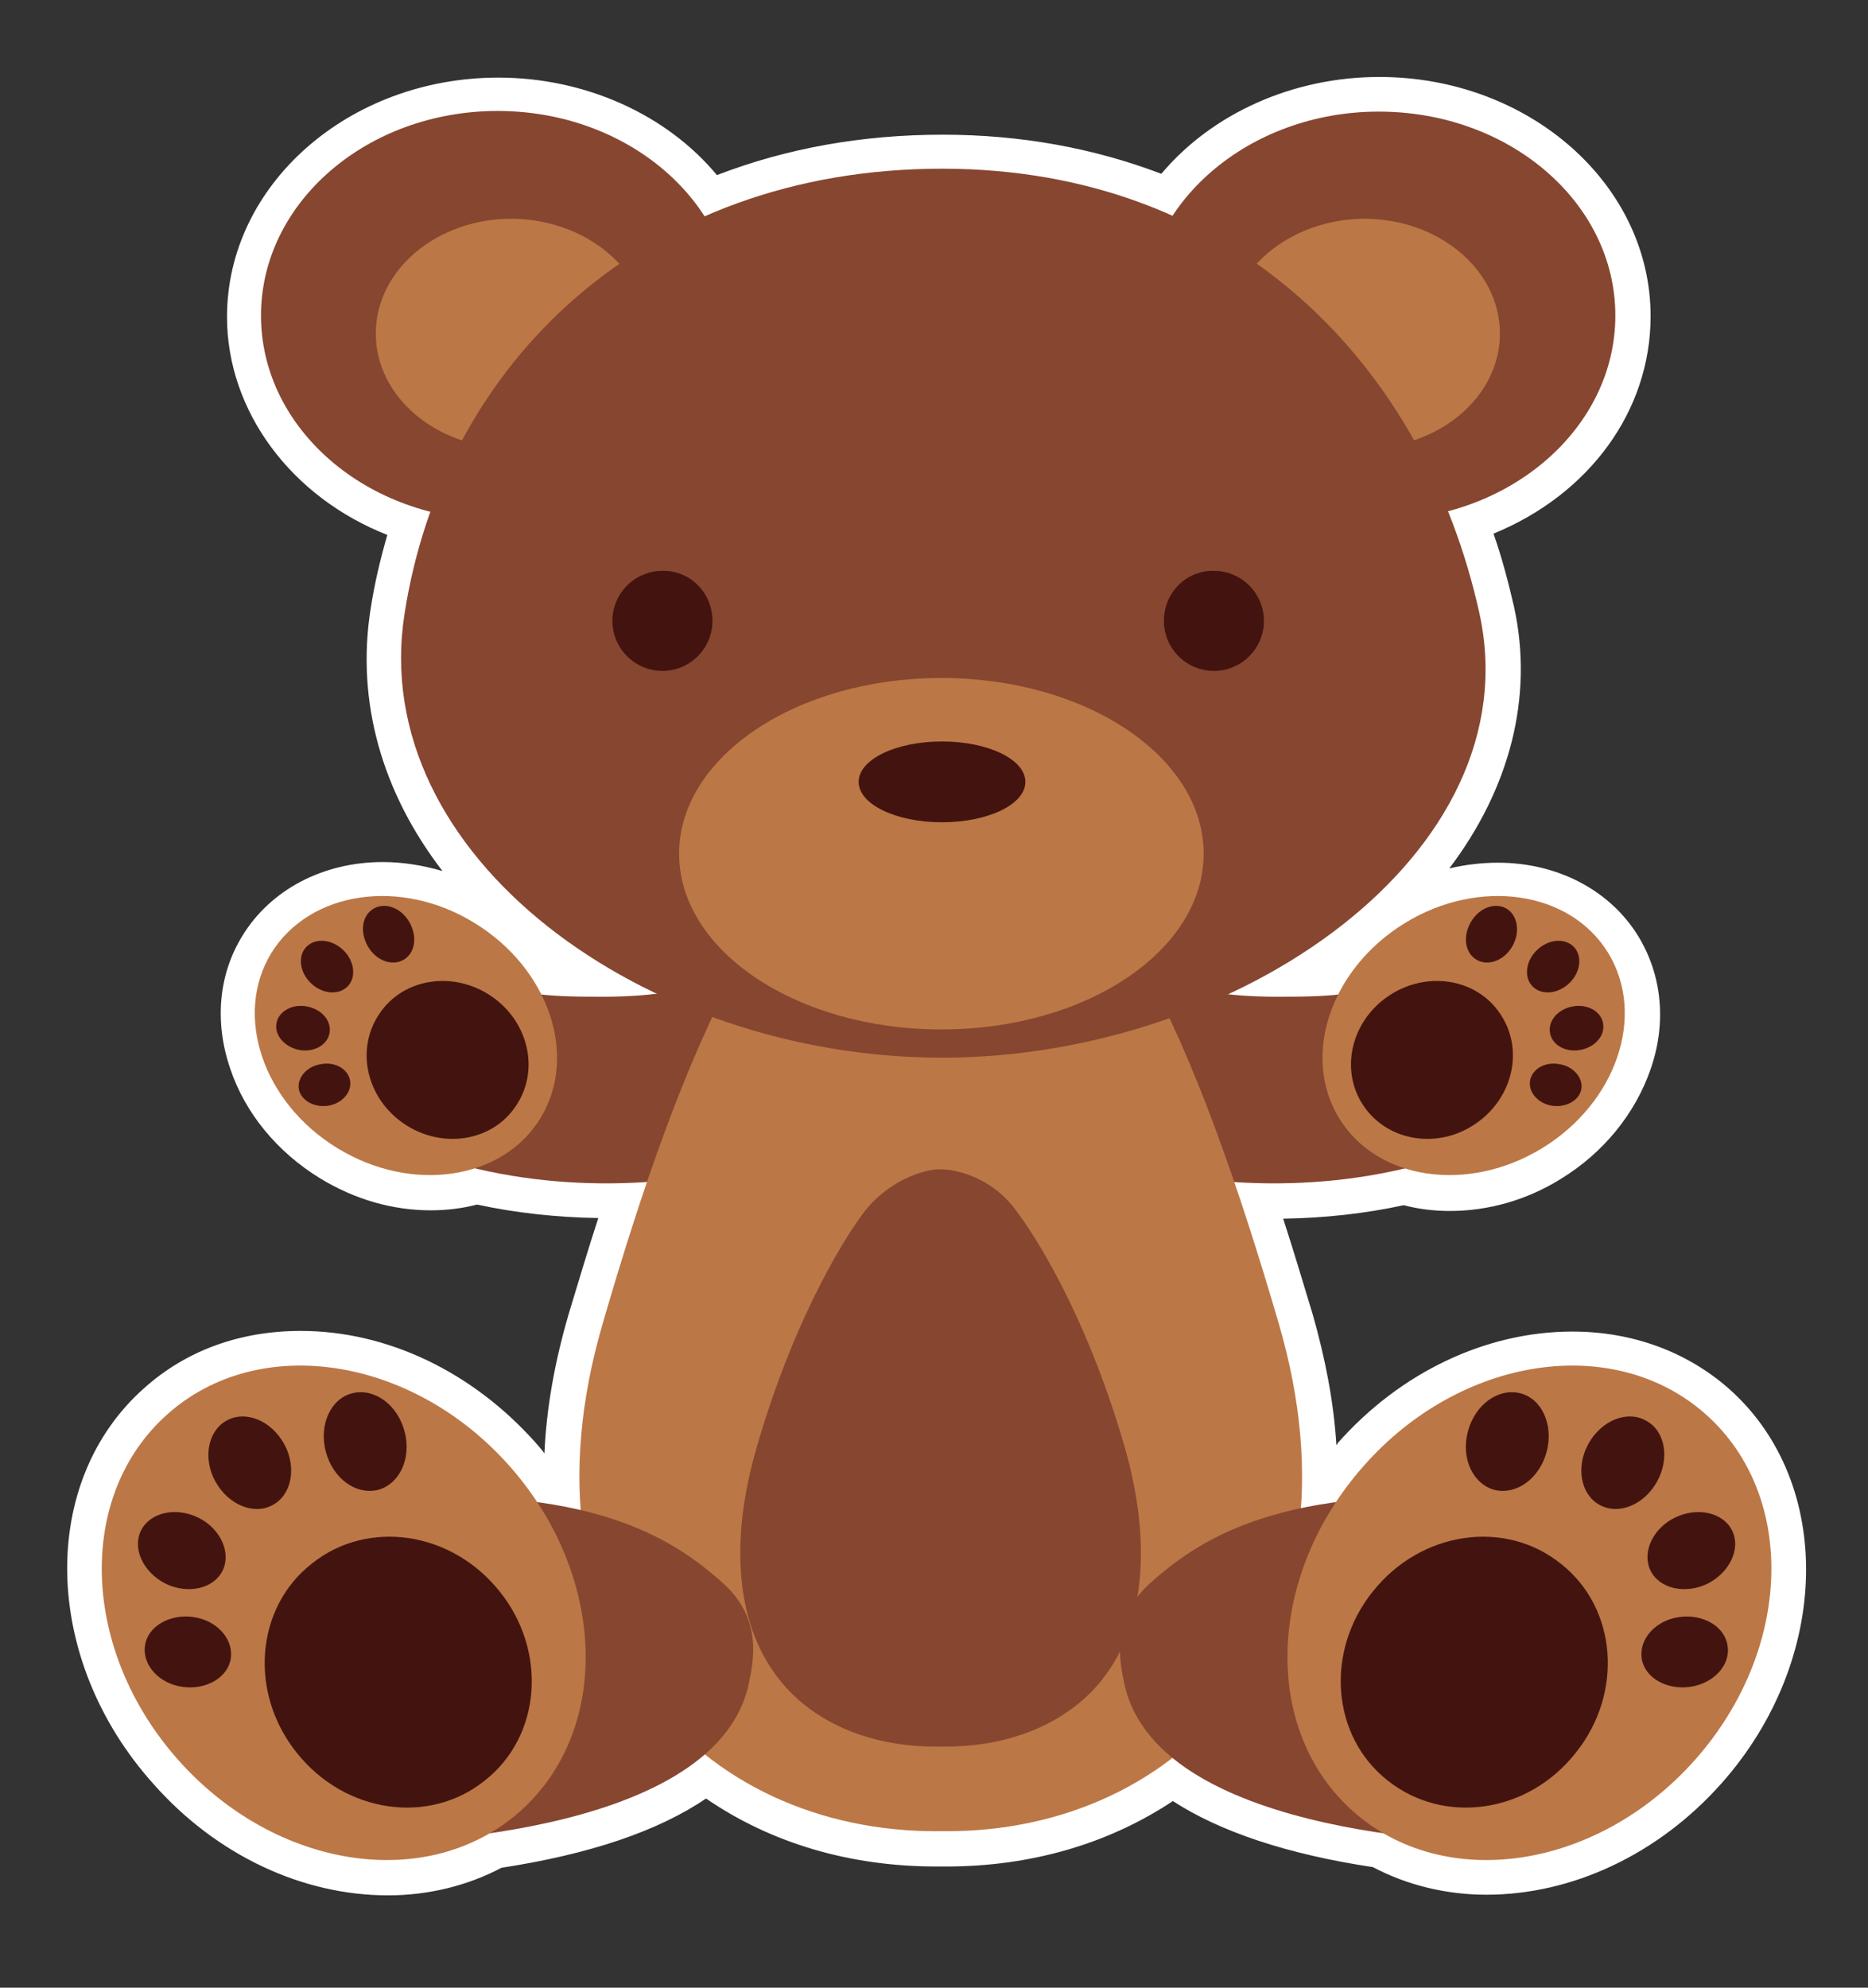 <?xml version="1.0" encoding="utf-8"?>
<!-- Generator: Adobe Illustrator 22.1.0, SVG Export Plug-In . SVG Version: 6.00 Build 0)  -->
<svg version="1.1" xmlns="http://www.w3.org/2000/svg" xmlns:xlink="http://www.w3.org/1999/xlink" x="0px" y="0px"
	 viewBox="0 0 291.3 309.9" style="enable-background:new 0 0 291.3 309.9;" xml:space="preserve">
<rect x="0" y="0" width="291.3" height="309.9" fill="#333333" stroke="none"/>
<style type="text/css">
	.st0{fill:#FFFFFF;}
	.st1{fill:#874630;}
	.st2{fill:#BC7746;}
	.st3{fill:#43140F;}
</style>
<g id="wit">
	<path class="st0" d="M231.8,295.4c-6.3,0-12.4-1.5-17.7-4.3c-13.3-2-23.8-5.5-31.2-10.3c-10.1,6.7-22.2,10.2-35.3,10.2l-1.1,0
		c0,0-0.1,0-0.1,0l-0.4,0c-13.4,0-25.7-3.6-35.9-10.6c-7.5,5.1-18.2,8.7-31.9,10.8c-5.3,2.8-11.4,4.3-17.7,4.3
		c-13.4,0-26.8-6.3-36.6-17.4C6.5,258.7,6,231,22.5,216.4c6.6-5.9,15-8.9,24.4-8.9c13.5,0,26.8,6.4,36.6,17.4c0.5,0.6,1,1.1,1.4,1.7
		c0.3-7,1.6-14.3,3.8-21.8c1.6-5.3,3.1-10.3,4.6-14.9c-6.5-0.1-12.9-0.8-18.9-2.1c-2.3,0.6-4.8,0.9-7.2,0.9c-6,0-11.9-1.7-17.3-5
		c-6.7-4.1-11.7-10.2-14-17.1c-2.5-7.3-1.8-14.7,1.9-20.7c4.4-7.2,12.6-11.5,21.9-11.5c3.1,0,6.2,0.5,9.3,1.4
		c-9.4-12.2-13.5-26.4-11.2-40.9c0.6-3.9,1.5-7.7,2.6-11.5c-15-5.9-25-19.3-25-34c0-20.6,19-37.3,42.3-37.3
		c13.5,0,26.2,5.7,34.1,15.2c10.9-4.2,22.7-6.3,35.2-6.3c12.2,0,23.6,2.1,34.1,6.1c7.9-9.4,20.5-15.1,34-15.1
		c23.3,0,42.3,16.7,42.3,37.3c0,14.8-9.6,27.8-24.5,33.9c1.3,3.7,2.3,7.5,3.2,11.4c3.1,14.1-0.7,28.4-10.1,40.8
		c2.5-0.6,5.1-0.9,7.6-0.9c9.3,0,17.5,4.3,21.9,11.5c3.7,6.1,4.4,13.5,1.9,20.7c-2.4,6.9-7.3,13-14,17.1c-5.3,3.3-11.3,5-17.3,5
		c-2.5,0-4.9-0.3-7.2-0.9c-6,1.3-12.3,2-18.8,2.1c1.5,4.6,3,9.6,4.6,14.9c2,7,3.3,13.8,3.7,20.4c0.1-0.1,0.2-0.2,0.2-0.3
		c9.8-11.1,23.2-17.4,36.6-17.4c9.3,0,17.8,3.1,24.4,8.9c16.5,14.6,16,42.3-1.2,61.6C258.6,289.1,245.2,295.4,231.8,295.4
		C231.8,295.4,231.8,295.4,231.8,295.4z"/>
</g>
<g id="Laag_1">
	<g>
		<g>
			<path class="st1" d="M199.1,155.4c-14.2,0-19.2-3.7-26-2.6c-6.8,1.1-11.3,5.8-11.3,12.6c0,10.7,7.1,15,18.6,17.3
				c18,3.6,38.2,1.9,54.2-6.1c14.6-7.3,0.5-33.7-12.6-25.8C214.4,155.3,207.4,155.4,199.1,155.4z"/>
			<path class="st2" d="M250.8,148.6c5.9,9.7,1.3,23.3-10.3,30.4c-11.6,7.1-25.8,5-31.7-4.7c-5.9-9.7-1.3-23.3,10.3-30.4
				S244.9,138.9,250.8,148.6z"/>
			<path class="st3" d="M230.1,175.2c5.9-4,7.6-11.7,3.8-17.2c-3.7-5.5-11.5-6.7-17.4-2.7c-5.9,4-7.6,11.7-3.8,17.2
				C216.5,178,224.3,179.2,230.1,175.2z"/>
			<path class="st3" d="M235.8,147.6c-1.3,2.2-3.8,3.1-5.6,2c-1.8-1.1-2.1-3.7-0.8-5.9c1.3-2.2,3.8-3.1,5.6-2
				C236.7,142.8,237.1,145.4,235.8,147.6z"/>
			<path class="st3" d="M244.7,153.3c-1.8,1.7-4.3,1.9-5.7,0.5c-1.4-1.4-1.1-4,0.7-5.7c1.8-1.7,4.3-1.9,5.7-0.5
				C246.8,149,246.5,151.6,244.7,153.3z"/>
			<path class="st3" d="M246.4,163.7c-2.3,0.4-4.4-0.8-4.7-2.7c-0.3-1.9,1.3-3.7,3.6-4.1c2.3-0.4,4.4,0.8,4.7,2.7
				C250.3,161.5,248.7,163.3,246.4,163.7z"/>
			<path class="st3" d="M242.1,172.4c-2.2-0.3-3.8-2.1-3.5-3.9c0.3-1.8,2.3-3,4.5-2.6c2.2,0.3,3.8,2.1,3.5,3.9
				C246.3,171.5,244.3,172.7,242.1,172.4z"/>
		</g>
		<g>
			<path class="st1" d="M94.1,155.4c14.2,0,19.2-3.7,26-2.6c6.8,1.1,11.3,5.8,11.3,12.6c0,10.7-7.1,15-18.6,17.3
				c-18,3.6-38.2,1.9-54.2-6.1c-14.6-7.3-0.5-33.7,12.6-25.8C78.7,155.3,85.8,155.4,94.1,155.4z"/>
			<path class="st2" d="M42.3,148.6c-5.9,9.7-1.3,23.3,10.3,30.4c11.6,7.1,25.8,5,31.7-4.7c5.9-9.7,1.3-23.3-10.3-30.4
				C62.5,136.8,48.3,138.9,42.3,148.6z"/>
			<path class="st3" d="M63,175.2c-5.9-4-7.6-11.7-3.8-17.2c3.7-5.5,11.5-6.7,17.4-2.7c5.9,4,7.6,11.7,3.8,17.2
				C76.7,178,68.9,179.2,63,175.2z"/>
			<path class="st3" d="M57.4,147.6c1.3,2.2,3.8,3.1,5.6,2c1.8-1.1,2.1-3.7,0.8-5.9c-1.3-2.2-3.8-3.1-5.6-2
				C56.4,142.8,56.1,145.4,57.4,147.6z"/>
			<path class="st3" d="M48.5,153.3c1.8,1.7,4.3,1.9,5.7,0.5c1.4-1.4,1.1-4-0.7-5.7c-1.8-1.7-4.3-1.9-5.7-0.5
				C46.4,149,46.7,151.6,48.5,153.3z"/>
			<path class="st3" d="M46.7,163.7c2.3,0.4,4.4-0.8,4.7-2.7c0.3-1.9-1.3-3.7-3.6-4.1c-2.3-0.4-4.4,0.8-4.7,2.7
				C42.8,161.5,44.5,163.3,46.7,163.7z"/>
			<path class="st3" d="M51.1,172.4c2.2-0.3,3.8-2.1,3.5-3.9c-0.3-1.8-2.3-3-4.5-2.6c-2.2,0.3-3.8,2.1-3.5,3.9
				C46.9,171.5,48.9,172.7,51.1,172.4z"/>
		</g>
		<path class="st2" d="M199.4,206.3c-12.2-41.7-27.5-80.2-51.1-82v0c-0.5,0-0.9-0.1-1.4-0.1c-0.1,0-0.1,0-0.2,0c-0.1,0-0.1,0-0.2,0
			c-0.5,0-0.9,0-1.4,0.1v0c-23.6,1.9-39,40.3-51.1,82c-14.2,48.5,15.1,79.5,52.5,79.2c0,0,0.1,0,0.1,0c0.1,0,0.1,0,0.2,0
			c0.1,0,0.1,0,0.2,0c0,0,0.1,0,0.1,0C184.3,285.8,213.6,254.8,199.4,206.3z"/>
		<path class="st1" d="M145.8,272.3c-10.5,0-19.5-4-24.7-11c-6.3-8.4-7.4-21.1-3-36c6.1-20.9,14.4-33.6,17.1-36.9
			c3.3-4,8.4-6.1,11.4-6.1c2.9,0,8.1,1.5,11.6,6.1c2.8,3.6,11,16,17.1,36.9c4.3,14.8,3.3,27.6-3,36c-5.2,7-14.3,11-24.7,11H145.8z"
			/>
		<ellipse class="st1" cx="77.6" cy="49.2" rx="36.9" ry="31.9"/>
		<path class="st2" d="M101,52c0,9.9-9.5,17.9-21.2,17.9c-11.7,0-21.2-8-21.2-17.9c0-9.9,9.5-17.9,21.2-17.9
			C91.5,34.2,101,42.2,101,52z"/>
		<path class="st1" d="M178.1,49.2c0,17.6,16.5,31.9,36.9,31.9c20.4,0,36.9-14.3,36.9-31.9S235.4,17.4,215,17.4
			C194.7,17.4,178.1,31.7,178.1,49.2z"/>
		<path class="st2" d="M191.5,52c0,9.9,9.5,17.9,21.2,17.9c11.7,0,21.2-8,21.2-17.9c0-9.9-9.5-17.9-21.2-17.9
			C201.1,34.2,191.5,42.2,191.5,52z"/>
		<path class="st1" d="M230.7,95.6c8.2,37.4-37.5,69.3-83.8,69.3c-46.3,0-89.8-31.5-83.8-69.3c6.1-39.1,37.5-69.3,83.8-69.3
			C193.2,26.3,222.3,57.6,230.7,95.6z"/>
		<path class="st2" d="M187.7,133.1c0,15.1-18.3,27.4-40.9,27.4c-22.6,0-40.9-12.3-40.9-27.4s18.3-27.4,40.9-27.4
			C169.4,105.7,187.7,118,187.7,133.1z"/>
		<path class="st3" d="M159.9,121.9c0,3.5-5.8,6.3-13,6.3c-7.2,0-13-2.8-13-6.3c0-3.5,5.8-6.3,13-6.3
			C154.1,115.6,159.9,118.4,159.9,121.9z"/>
		<path class="st3" d="M111.1,96.8c0,4.3-3.5,7.8-7.8,7.8c-4.3,0-7.8-3.5-7.8-7.8c0-4.3,3.5-7.8,7.8-7.8
			C107.6,88.9,111.1,92.4,111.1,96.8z"/>
		<path class="st3" d="M181.5,96.8c0,4.3,3.5,7.8,7.8,7.8c4.3,0,7.8-3.5,7.8-7.8c0-4.3-3.5-7.8-7.8-7.8
			C185,88.9,181.5,92.4,181.5,96.8z"/>
		<path class="st1" d="M175.4,262.8c-0.9-4.1-2.2-10.6,4.2-16.2c6.4-5.6,18.7-15.1,50.9-12.9c32.1,2.2,19.3,33.3,19.3,41.1
			c0,7.8-14.5,12.6-15.4,12.6C233.5,287.3,181,287.1,175.4,262.8z"/>
		<g>
			<path class="st2" d="M266,220.5c14.3,12.7,13.5,36.8-1.7,53.9c-15.2,17.1-39,20.7-53.3,8c-14.3-12.7-13.5-36.8,1.7-53.9
				C227.8,211.4,251.7,207.8,266,220.5z"/>
			<path class="st3" d="M245.7,273.3c7.5-9.3,6.5-22.6-2.3-29.5c-8.7-7-21.8-5.1-29.3,4.3c-7.5,9.3-6.5,22.6,2.3,29.5
				C225.2,284.6,238.3,282.7,245.7,273.3z"/>
			<path class="st3" d="M241.2,226.3c-1.1,4.2-4.7,6.8-8.1,6c-3.4-0.9-5.3-4.9-4.2-9.1c1.1-4.2,4.7-6.8,8.1-6
				C240.4,218,242.3,222.1,241.2,226.3z"/>
			<path class="st3" d="M258.4,231c-2,3.6-6,5.3-9,3.6c-2.9-1.6-3.7-5.9-1.7-9.5c2-3.6,6-5.3,9-3.6
				C259.7,223.1,260.4,227.4,258.4,231z"/>
			<path class="st3" d="M266.3,246.9c-3.5,1.7-7.5,0.8-8.9-2c-1.4-2.8,0.3-6.6,3.8-8.3c3.5-1.7,7.5-0.8,8.9,2
				C271.5,241.4,269.8,245.1,266.3,246.9z"/>
			<path class="st3" d="M263.5,263c-3.7,0.5-7.1-1.5-7.5-4.5c-0.4-3,2.2-5.9,5.9-6.4c3.7-0.5,7.1,1.5,7.5,4.5
				C269.9,259.6,267.2,262.5,263.5,263z"/>
		</g>
		<path class="st1" d="M116.7,262.8c0.9-4.1,2.2-10.6-4.2-16.2c-6.4-5.6-18.7-15.1-50.9-12.9c-32.1,2.2-19.3,33.3-19.3,41.1
			c0,7.8,14.5,12.6,15.4,12.6C58.6,287.3,111.1,287.1,116.7,262.8z"/>
		<g>
			<path class="st2" d="M26.1,220.5c-14.3,12.7-13.5,36.8,1.7,53.9s39,20.7,53.3,8c14.3-12.7,13.5-36.8-1.7-53.9
				C64.2,211.4,40.3,207.8,26.1,220.5z"/>
			<path class="st3" d="M46.3,273.3c-7.5-9.3-6.5-22.6,2.3-29.5c8.7-7,21.8-5.1,29.3,4.3c7.5,9.3,6.5,22.6-2.3,29.5
				C66.9,284.6,53.8,282.7,46.3,273.3z"/>
			<path class="st3" d="M50.8,226.3c1.1,4.2,4.7,6.8,8.1,6c3.4-0.9,5.3-4.9,4.2-9.1c-1.1-4.2-4.7-6.8-8.1-6
				C51.6,218,49.7,222.1,50.8,226.3z"/>
			<path class="st3" d="M33.6,231c2,3.6,6,5.3,9,3.6c2.9-1.6,3.7-5.9,1.7-9.5c-2-3.6-6-5.3-9-3.6C32.4,223.1,31.6,227.4,33.6,231z"
				/>
			<path class="st3" d="M25.8,246.9c3.5,1.7,7.5,0.8,8.9-2c1.4-2.8-0.3-6.6-3.8-8.3c-3.5-1.7-7.5-0.8-8.9,2
				C20.6,241.4,22.3,245.1,25.8,246.9z"/>
			<path class="st3" d="M28.5,263c3.7,0.5,7.1-1.5,7.5-4.5c0.4-3-2.2-5.9-5.9-6.4c-3.7-0.5-7.1,1.5-7.5,4.5
				C22.2,259.6,24.8,262.5,28.5,263z"/>
		</g>
	</g>
</g>
</svg>
